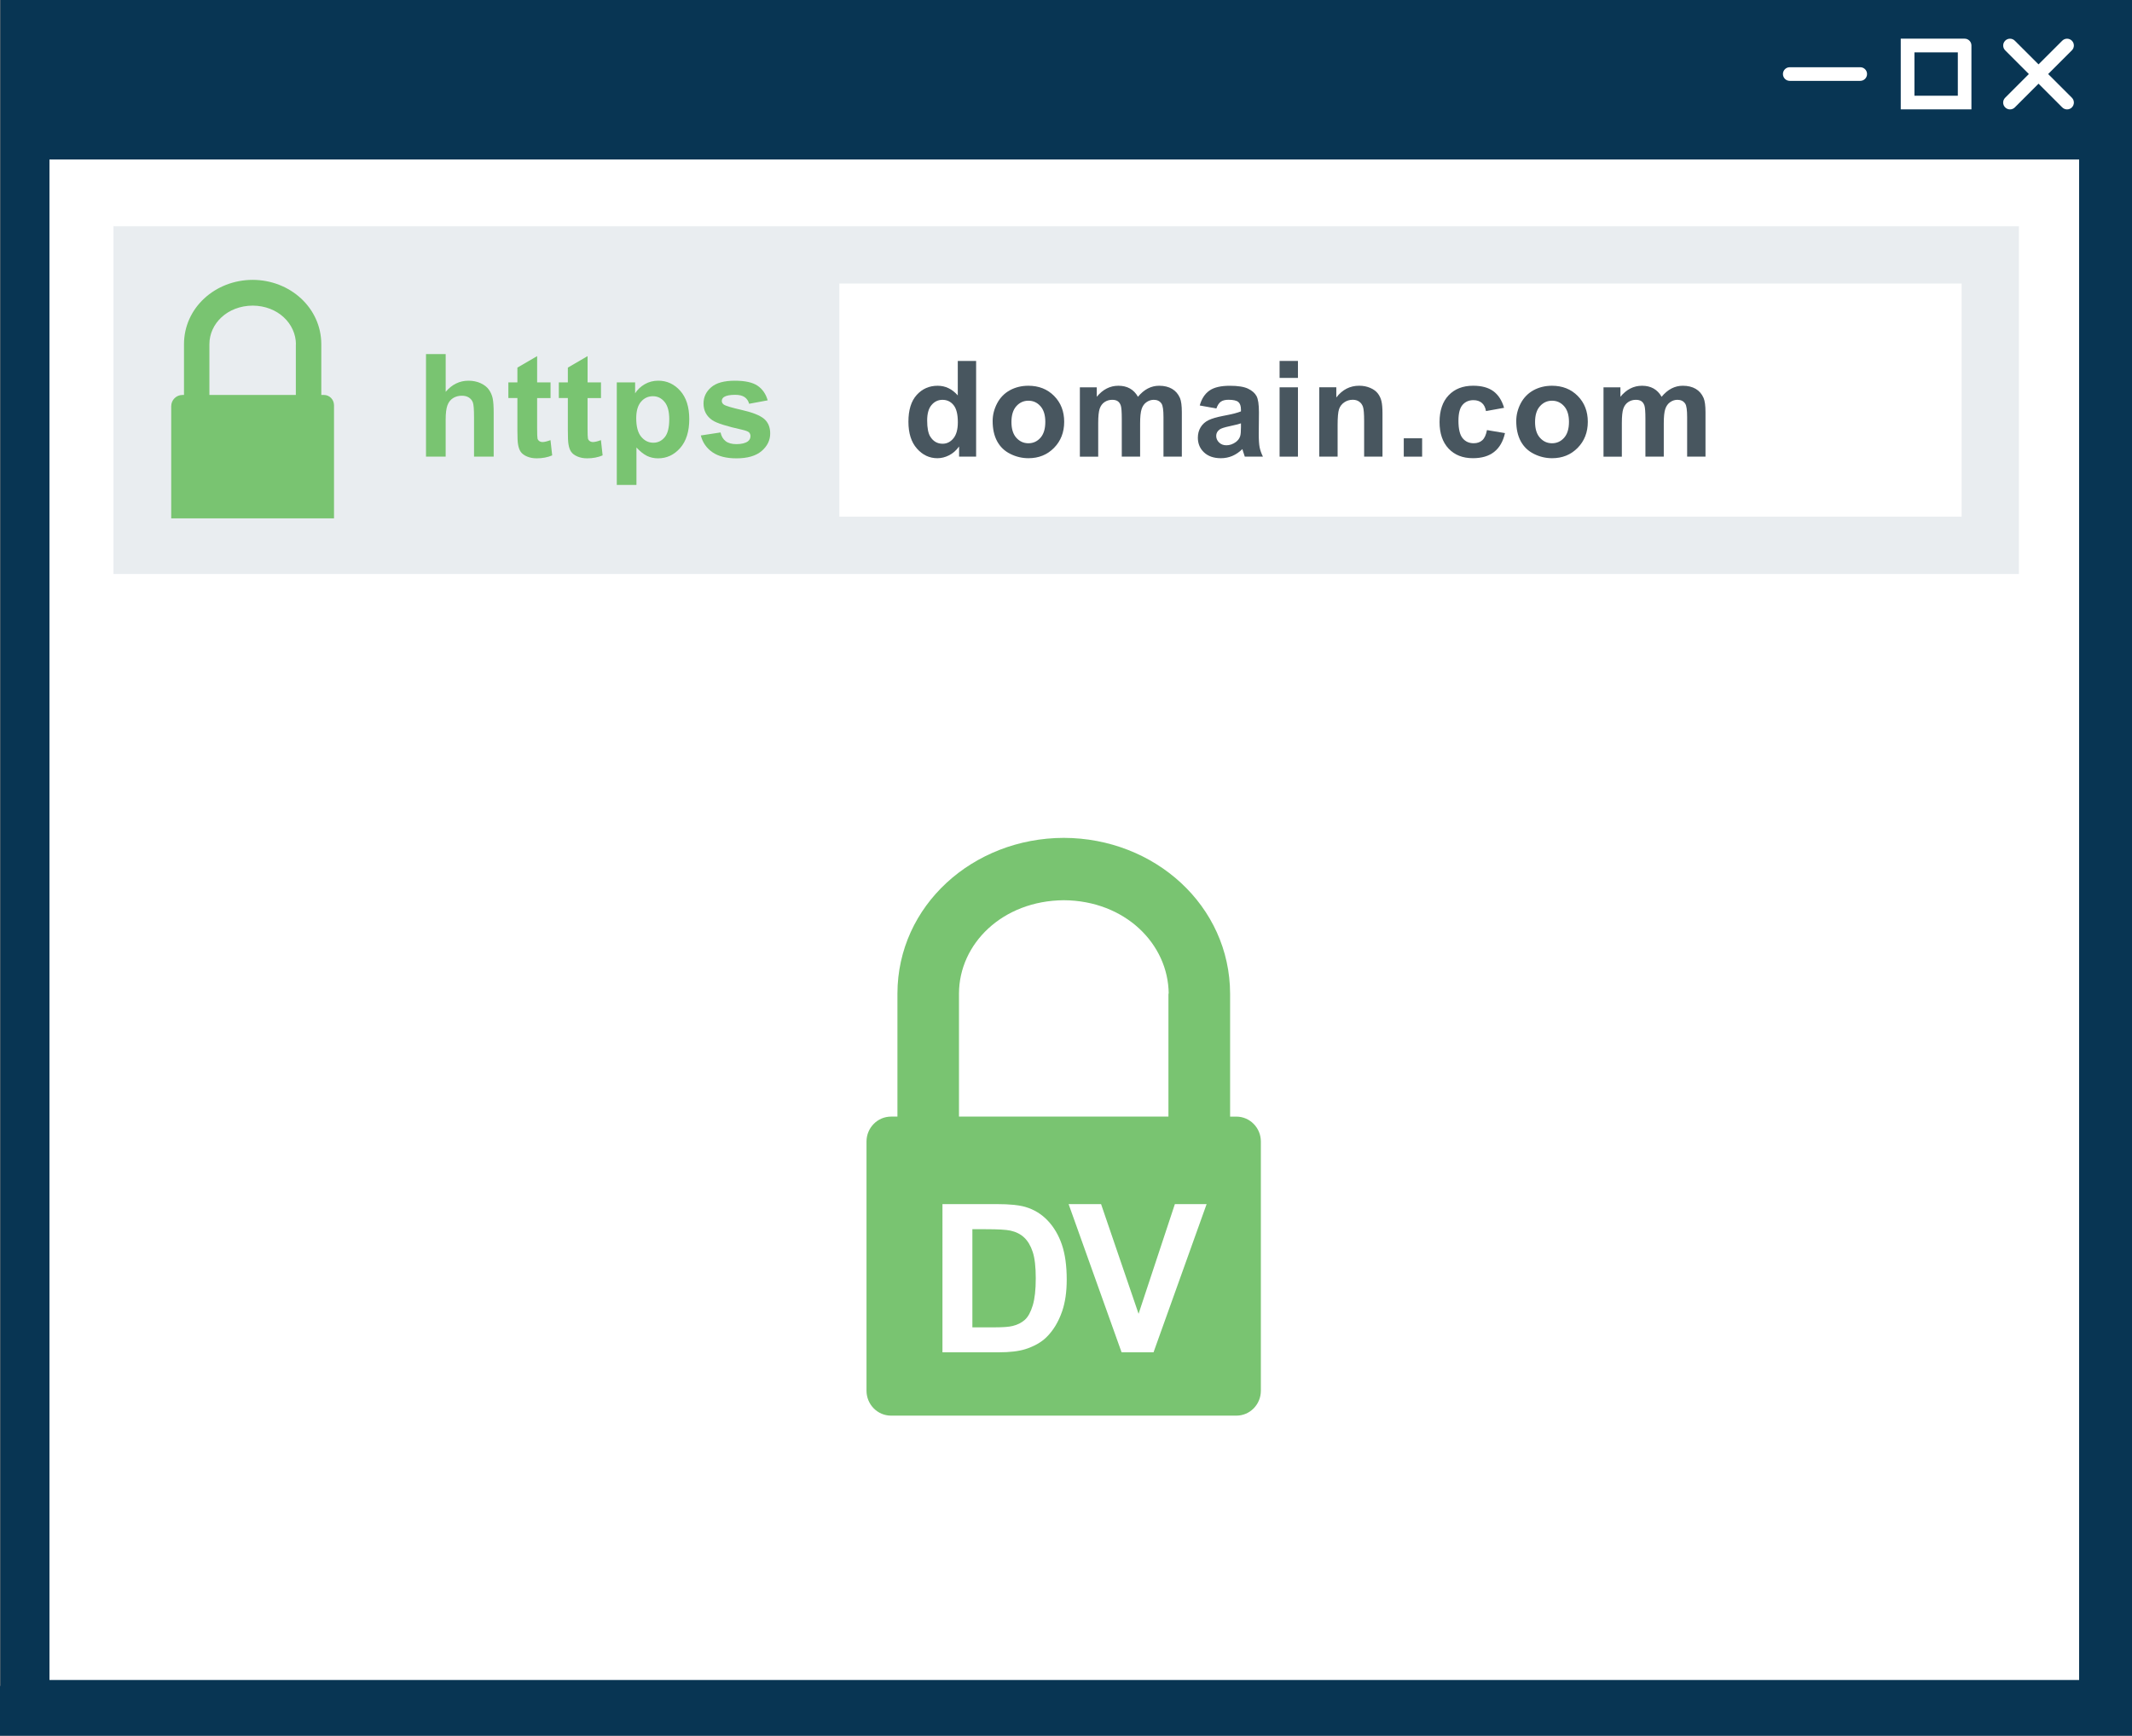<?xml version="1.0" encoding="utf-8"?>
<!-- Generator: Adobe Illustrator 28.1.0, SVG Export Plug-In . SVG Version: 6.00 Build 0)  -->
<svg version="1.1" id="Layer_1" xmlns="http://www.w3.org/2000/svg" xmlns:xlink="http://www.w3.org/1999/xlink" x="0px" y="0px"
	 width="111.608px" height="90.879px" viewBox="0 0 111.608 90.879" style="enable-background:new 0 0 111.608 90.879;"
	 xml:space="preserve">
<rect x="0" y="0" width="111.608" height="90.879" fill="#808080" stroke="none"/>
<style type="text/css">
	.st0{fill:#083553;}
	.st1{fill:#FFFFFF;}
	.st2{display:none;}
	.st3{display:inline;fill:#FFFFFF;}
	.st4{fill:#E9EDF0;}
	.st5{fill:#79C471;}
	.st6{fill:#48565F;}
</style>
<g>
	<g>
		<polygon class="st0" points="107.145,0 107.145,0 0.019,0 0.019,88.275 0,88.275 0,90.879 2.206,90.879 2.604,90.879 
			111.608,90.879 111.608,4.462 111.608,2.188 111.608,0 		"/>
	</g>
	<rect x="2.59" y="8.35" class="st1" width="106.25" height="79.611"/>
	<g class="st2">
		<path class="st3" d="M4.81,8.354c-1.208,0-2.188,0.98-2.188,2.188l-0.018,77.45h106.364V8.353L4.81,8.354z"/>
	</g>
	<g>
		<path class="st1" d="M97.381,3.52h-3.69c-0.197,0-0.356,0.16-0.356,0.356c0,0.197,0.159,0.358,0.356,0.358h3.69
			c0.198,0,0.357-0.16,0.357-0.358C97.739,3.68,97.58,3.52,97.381,3.52"/>
	</g>
	<g>
		<path class="st1" d="M108.461,5.117l-1.242-1.241l1.242-1.241c0.139-0.139,0.139-0.365,0-0.504c-0.14-0.14-0.365-0.14-0.505,0
			l-1.241,1.239l-1.241-1.239c-0.14-0.14-0.366-0.14-0.505,0c-0.139,0.139-0.139,0.365,0,0.504l1.239,1.241l-1.239,1.241
			c-0.141,0.14-0.141,0.367,0,0.506c0.07,0.07,0.16,0.105,0.252,0.105c0.092,0,0.182-0.034,0.253-0.105l1.241-1.242l1.241,1.242
			c0.069,0.07,0.161,0.105,0.253,0.105c0.092,0,0.184-0.034,0.252-0.105C108.6,5.484,108.6,5.257,108.461,5.117"/>
	</g>
	<g>
		<path class="st1" d="M102.49,5.013h-2.271V2.74h2.271V5.013z M102.848,2.025h-3.346v3.702h3.7V2.383
			C103.203,2.185,103.043,2.025,102.848,2.025"/>
	</g>
	<g>
		<polygon class="st4" points="103.5,11.845 100.948,11.845 5.94,11.845 5.94,27.864 5.94,30.052 8.127,30.052 9.633,30.052 
			105.689,30.052 105.689,30.052 105.689,14.654 105.689,14.031 105.689,11.845 		"/>
	</g>
	<g>
		<polygon class="st1" points="100.5,14.845 97.948,14.845 43.939,14.845 43.939,24.864 43.939,27.052 46.127,27.052 47.634,27.052 
			102.689,27.052 102.689,27.052 102.689,17.654 102.689,17.031 102.689,14.845 		"/>
	</g>
	<g>
		<path class="st5" d="M10.962,18.018c0.002-1.073,0.935-2.006,2.264-2.017c1.327,0.009,2.259,0.947,2.266,2.022l-0.005-0.005v3.176
			h1.333v-3.171c-0.004-1.902-1.628-3.365-3.594-3.37c-1.964,0.005-3.591,1.463-3.594,3.365v3.176h1.33V18.018z"/>
	</g>
	<g>
		<path class="st5" d="M16.957,20.679H9.552c-0.325,0-0.589,0.264-0.589,0.589v5.873h8.522v-5.924
			C17.485,20.921,17.25,20.679,16.957,20.679"/>
	</g>
</g>
<g>
	<path class="st6" d="M51.099,23.909h-0.892v-0.533c-0.148,0.207-0.323,0.361-0.525,0.463c-0.202,0.102-0.405,0.152-0.61,0.152
		c-0.417,0-0.774-0.168-1.071-0.504c-0.298-0.336-0.446-0.805-0.446-1.406c0-0.615,0.145-1.083,0.434-1.403
		c0.29-0.32,0.655-0.481,1.097-0.481c0.406,0,0.756,0.169,1.053,0.506v-1.805h0.96V23.909z M48.536,22.016
		c0,0.388,0.054,0.668,0.161,0.841c0.155,0.251,0.372,0.376,0.649,0.376c0.221,0,0.409-0.094,0.564-0.282
		c0.155-0.188,0.232-0.469,0.232-0.842c0-0.418-0.075-0.718-0.226-0.901c-0.15-0.184-0.343-0.274-0.578-0.274
		c-0.228,0-0.419,0.09-0.572,0.271C48.612,21.385,48.536,21.655,48.536,22.016z"/>
	<path class="st6" d="M51.964,22.043c0-0.319,0.079-0.628,0.236-0.927c0.157-0.298,0.38-0.525,0.668-0.684
		c0.288-0.156,0.61-0.235,0.965-0.235c0.549,0,0.999,0.179,1.35,0.535c0.351,0.356,0.526,0.807,0.526,1.352
		c0,0.549-0.177,1.004-0.531,1.365c-0.354,0.361-0.801,0.542-1.338,0.542c-0.333,0-0.65-0.075-0.952-0.226
		c-0.302-0.15-0.532-0.371-0.689-0.661C52.042,22.813,51.964,22.46,51.964,22.043z M52.948,22.095c0,0.359,0.085,0.635,0.256,0.826
		c0.171,0.191,0.382,0.287,0.632,0.287c0.25,0,0.461-0.096,0.631-0.287c0.169-0.191,0.254-0.469,0.254-0.834
		c0-0.355-0.085-0.629-0.254-0.82c-0.17-0.191-0.38-0.287-0.631-0.287c-0.25,0-0.461,0.096-0.632,0.287
		C53.034,21.458,52.948,21.734,52.948,22.095z"/>
	<path class="st6" d="M56.53,20.279h0.885v0.495c0.317-0.385,0.694-0.577,1.131-0.577c0.232,0,0.434,0.048,0.605,0.144
		c0.171,0.096,0.311,0.24,0.42,0.434c0.16-0.193,0.332-0.338,0.516-0.434c0.185-0.096,0.382-0.144,0.591-0.144
		c0.267,0,0.492,0.054,0.677,0.162c0.185,0.108,0.322,0.268,0.414,0.478c0.066,0.154,0.099,0.405,0.099,0.752v2.32h-0.961v-2.074
		c0-0.36-0.033-0.593-0.099-0.697c-0.089-0.137-0.226-0.205-0.41-0.205c-0.134,0-0.261,0.041-0.379,0.123
		c-0.119,0.082-0.204,0.202-0.256,0.36c-0.052,0.158-0.079,0.408-0.079,0.75v1.743h-0.96V21.92c0-0.353-0.017-0.581-0.051-0.684
		c-0.034-0.103-0.087-0.179-0.159-0.229c-0.072-0.05-0.169-0.074-0.292-0.074c-0.148,0-0.281,0.039-0.4,0.119
		c-0.119,0.08-0.203,0.195-0.255,0.346c-0.051,0.15-0.077,0.399-0.077,0.748v1.764h-0.96V20.279z"/>
	<path class="st6" d="M63.677,21.387l-0.872-0.157c0.098-0.351,0.267-0.61,0.506-0.779c0.239-0.169,0.595-0.253,1.066-0.253
		c0.428,0,0.748,0.051,0.957,0.152c0.21,0.101,0.357,0.229,0.442,0.386c0.086,0.156,0.128,0.443,0.128,0.859l-0.01,1.121
		c0,0.319,0.016,0.555,0.046,0.706c0.031,0.151,0.088,0.315,0.173,0.487h-0.95c-0.025-0.063-0.056-0.158-0.092-0.283
		c-0.016-0.058-0.027-0.095-0.034-0.113c-0.164,0.159-0.339,0.279-0.526,0.359c-0.187,0.079-0.386,0.119-0.598,0.119
		c-0.374,0-0.668-0.102-0.884-0.305c-0.215-0.202-0.323-0.459-0.323-0.769c0-0.205,0.049-0.388,0.147-0.549
		c0.098-0.16,0.235-0.283,0.412-0.369c0.176-0.085,0.431-0.16,0.764-0.224c0.449-0.084,0.76-0.163,0.933-0.236v-0.096
		c0-0.184-0.045-0.315-0.137-0.395c-0.091-0.078-0.263-0.117-0.516-0.117c-0.171,0-0.304,0.033-0.4,0.101
		S63.736,21.218,63.677,21.387z M64.962,22.166c-0.123,0.041-0.318,0.09-0.584,0.147c-0.267,0.057-0.441,0.112-0.523,0.167
		c-0.125,0.089-0.188,0.202-0.188,0.339c0,0.134,0.05,0.25,0.15,0.348c0.1,0.099,0.228,0.147,0.383,0.147
		c0.173,0,0.338-0.057,0.496-0.171c0.116-0.087,0.192-0.192,0.229-0.318c0.025-0.082,0.038-0.237,0.038-0.468V22.166z"/>
	<path class="st6" d="M66.985,19.787v-0.889h0.961v0.889H66.985z M66.985,23.909v-3.63h0.961v3.63H66.985z"/>
	<path class="st6" d="M72.372,23.909h-0.961v-1.853c0-0.392-0.021-0.645-0.062-0.761c-0.041-0.115-0.107-0.204-0.2-0.268
		c-0.092-0.065-0.203-0.096-0.333-0.096c-0.166,0-0.316,0.045-0.448,0.137c-0.132,0.091-0.223,0.211-0.272,0.361
		c-0.049,0.15-0.073,0.429-0.073,0.834v1.645h-0.96v-3.63h0.892v0.533c0.316-0.41,0.716-0.615,1.196-0.615
		c0.212,0,0.405,0.038,0.581,0.114c0.176,0.076,0.309,0.174,0.398,0.293c0.09,0.118,0.152,0.252,0.188,0.402
		s0.054,0.366,0.054,0.646V23.909z"/>
	<path class="st6" d="M73.486,23.909v-0.961h0.961v0.961H73.486z"/>
	<path class="st6" d="M78.737,21.352l-0.947,0.171c-0.032-0.189-0.104-0.331-0.217-0.427c-0.113-0.096-0.26-0.145-0.439-0.145
		c-0.239,0-0.43,0.083-0.572,0.248c-0.143,0.165-0.214,0.441-0.214,0.829c0,0.431,0.072,0.735,0.217,0.913
		c0.145,0.178,0.339,0.266,0.583,0.266c0.183,0,0.332-0.052,0.447-0.155c0.117-0.104,0.199-0.282,0.246-0.534l0.943,0.16
		c-0.098,0.433-0.285,0.76-0.564,0.98c-0.278,0.222-0.65,0.332-1.118,0.332c-0.53,0-0.954-0.168-1.27-0.502
		c-0.315-0.336-0.473-0.799-0.473-1.392c0-0.6,0.158-1.065,0.475-1.399c0.316-0.334,0.745-0.501,1.285-0.501
		c0.442,0,0.794,0.095,1.055,0.285C78.435,20.673,78.623,20.963,78.737,21.352z"/>
	<path class="st6" d="M79.374,22.043c0-0.319,0.079-0.628,0.235-0.927c0.158-0.298,0.381-0.525,0.669-0.684
		c0.288-0.156,0.61-0.235,0.966-0.235c0.549,0,0.999,0.179,1.35,0.535c0.351,0.356,0.526,0.807,0.526,1.352
		c0,0.549-0.177,1.004-0.531,1.365c-0.354,0.361-0.801,0.542-1.339,0.542c-0.332,0-0.649-0.075-0.951-0.226
		c-0.302-0.15-0.531-0.371-0.689-0.661C79.454,22.813,79.374,22.46,79.374,22.043z M80.359,22.095c0,0.359,0.085,0.635,0.257,0.826
		c0.17,0.191,0.381,0.287,0.632,0.287s0.461-0.096,0.631-0.287c0.17-0.191,0.255-0.469,0.255-0.834c0-0.355-0.085-0.629-0.255-0.82
		c-0.17-0.191-0.38-0.287-0.631-0.287s-0.462,0.096-0.632,0.287C80.444,21.458,80.359,21.734,80.359,22.095z"/>
	<path class="st6" d="M83.941,20.279h0.886v0.495c0.316-0.385,0.693-0.577,1.131-0.577c0.232,0,0.434,0.048,0.605,0.144
		c0.17,0.096,0.311,0.24,0.42,0.434c0.159-0.193,0.332-0.338,0.516-0.434c0.186-0.096,0.382-0.144,0.592-0.144
		c0.267,0,0.492,0.054,0.677,0.162c0.185,0.108,0.322,0.268,0.413,0.478c0.066,0.154,0.1,0.405,0.1,0.752v2.32h-0.961v-2.074
		c0-0.36-0.032-0.593-0.099-0.697c-0.089-0.137-0.225-0.205-0.41-0.205c-0.135,0-0.261,0.041-0.38,0.123
		c-0.118,0.082-0.203,0.202-0.256,0.36c-0.053,0.158-0.078,0.408-0.078,0.75v1.743h-0.961V21.92c0-0.353-0.018-0.581-0.051-0.684
		c-0.035-0.103-0.088-0.179-0.159-0.229c-0.072-0.05-0.169-0.074-0.292-0.074c-0.148,0-0.282,0.039-0.4,0.119
		c-0.118,0.08-0.203,0.195-0.255,0.346c-0.051,0.15-0.077,0.399-0.077,0.748v1.764h-0.96V20.279z"/>
</g>
<g>
	<path class="st5" d="M23.331,18.54v1.975c0.332-0.389,0.729-0.582,1.19-0.582c0.237,0,0.45,0.043,0.641,0.131
		c0.191,0.088,0.334,0.201,0.431,0.338c0.096,0.137,0.162,0.288,0.198,0.453c0.035,0.167,0.053,0.424,0.053,0.773v2.281h-1.029
		v-2.055c0-0.407-0.019-0.666-0.059-0.776c-0.039-0.109-0.108-0.197-0.207-0.262c-0.099-0.065-0.223-0.097-0.372-0.097
		c-0.171,0-0.324,0.041-0.458,0.124c-0.135,0.083-0.233,0.208-0.295,0.376c-0.062,0.167-0.094,0.414-0.094,0.741v1.948h-1.029V18.54
		H23.331z"/>
	<path class="st5" d="M28.821,20.021v0.82h-0.703v1.566c0,0.318,0.007,0.503,0.02,0.556c0.014,0.052,0.044,0.096,0.092,0.13
		c0.047,0.034,0.105,0.051,0.174,0.051c0.095,0,0.233-0.033,0.414-0.099l0.088,0.798c-0.24,0.104-0.511,0.154-0.814,0.154
		c-0.185,0-0.352-0.031-0.501-0.094c-0.149-0.062-0.258-0.143-0.328-0.241c-0.07-0.099-0.118-0.232-0.145-0.401
		c-0.022-0.119-0.033-0.361-0.033-0.725v-1.695h-0.473v-0.82h0.473v-0.774l1.033-0.601v1.374H28.821z"/>
	<path class="st5" d="M31.461,20.021v0.82h-0.703v1.566c0,0.318,0.007,0.503,0.02,0.556c0.014,0.052,0.044,0.096,0.092,0.13
		c0.047,0.034,0.105,0.051,0.174,0.051c0.095,0,0.233-0.033,0.414-0.099l0.088,0.798c-0.24,0.104-0.511,0.154-0.813,0.154
		c-0.186,0-0.353-0.031-0.501-0.094c-0.149-0.062-0.258-0.143-0.328-0.241c-0.07-0.099-0.118-0.232-0.145-0.401
		c-0.022-0.119-0.033-0.361-0.033-0.725v-1.695h-0.473v-0.82h0.473v-0.774l1.033-0.601v1.374H31.461z"/>
	<path class="st5" d="M32.288,20.021h0.96v0.57c0.124-0.194,0.293-0.354,0.505-0.476c0.213-0.122,0.448-0.183,0.707-0.183
		c0.452,0,0.835,0.177,1.15,0.53c0.315,0.355,0.472,0.848,0.472,1.48c0,0.649-0.159,1.154-0.476,1.515
		c-0.318,0.36-0.702,0.54-1.154,0.54c-0.215,0-0.41-0.043-0.584-0.128c-0.175-0.086-0.358-0.232-0.551-0.439v1.959h-1.029V20.021z
		 M33.306,21.898c0,0.437,0.086,0.76,0.26,0.969c0.173,0.209,0.385,0.313,0.634,0.313c0.239,0,0.438-0.096,0.597-0.288
		c0.159-0.191,0.238-0.506,0.238-0.942c0-0.408-0.082-0.711-0.246-0.908c-0.164-0.198-0.366-0.297-0.608-0.297
		c-0.251,0-0.46,0.097-0.626,0.291C33.389,21.23,33.306,21.517,33.306,21.898z"/>
	<path class="st5" d="M36.686,22.8l1.033-0.158c0.044,0.201,0.133,0.352,0.267,0.456c0.134,0.104,0.322,0.156,0.564,0.156
		c0.266,0,0.466-0.049,0.601-0.146c0.09-0.068,0.135-0.16,0.135-0.274c0-0.078-0.024-0.144-0.073-0.194
		c-0.051-0.049-0.166-0.094-0.344-0.136c-0.83-0.184-1.357-0.351-1.578-0.502c-0.308-0.21-0.462-0.502-0.462-0.875
		c0-0.337,0.133-0.62,0.4-0.85c0.266-0.23,0.679-0.344,1.238-0.344c0.532,0,0.928,0.086,1.186,0.26
		c0.259,0.173,0.437,0.43,0.535,0.768l-0.971,0.18c-0.041-0.151-0.12-0.268-0.236-0.348c-0.116-0.081-0.282-0.121-0.497-0.121
		c-0.271,0-0.465,0.038-0.582,0.113c-0.078,0.054-0.117,0.124-0.117,0.209c0,0.073,0.034,0.136,0.102,0.187
		c0.093,0.068,0.413,0.165,0.962,0.289c0.548,0.125,0.931,0.277,1.148,0.458c0.215,0.184,0.322,0.438,0.322,0.766
		c0,0.356-0.149,0.663-0.447,0.919c-0.298,0.257-0.739,0.385-1.322,0.385c-0.53,0-0.949-0.107-1.258-0.322
		C36.983,23.46,36.781,23.168,36.686,22.8z"/>
</g>
<g>
	<g>
		<path class="st5" d="M64.724,58.464h-0.329v-6.431c-0.01-4.609-3.944-8.152-8.707-8.164c-4.757,0.012-8.7,3.543-8.708,8.15v6.444
			h-0.334c-0.71,0-1.285,0.588-1.285,1.305v13.045c0,0.723,0.575,1.307,1.285,1.307h18.078c0.709,0,1.281-0.584,1.281-1.307V59.768
			C66.005,59.052,65.433,58.464,64.724,58.464 M50.202,52.019c0.005-2.6,2.266-4.859,5.486-4.885
			c3.214,0.021,5.475,2.294,5.492,4.899l-0.013-0.014v6.444H50.202V52.019z"/>
	</g>
</g>
<g>
	<path class="st1" d="M49.336,63.045H52.2c0.646,0,1.138,0.05,1.477,0.148c0.455,0.134,0.845,0.372,1.17,0.715
		c0.324,0.342,0.571,0.761,0.741,1.257c0.169,0.496,0.254,1.107,0.254,1.834c0,0.639-0.08,1.189-0.238,1.651
		c-0.194,0.564-0.471,1.021-0.831,1.371c-0.272,0.265-0.639,0.471-1.101,0.619c-0.346,0.109-0.808,0.164-1.387,0.164h-2.948V63.045z
		 M50.903,64.358v5.139h1.17c0.438,0,0.753-0.024,0.947-0.074c0.254-0.063,0.465-0.171,0.632-0.322
		c0.167-0.152,0.305-0.401,0.41-0.749c0.106-0.348,0.159-0.821,0.159-1.421c0-0.601-0.053-1.06-0.159-1.382
		c-0.105-0.321-0.254-0.571-0.444-0.752c-0.19-0.18-0.433-0.302-0.725-0.365c-0.219-0.049-0.648-0.073-1.286-0.073H50.903z"/>
</g>
<g>
	<path class="st1" d="M58.714,70.805l-2.773-7.76h1.699l1.963,5.743l1.9-5.743h1.662l-2.779,7.76H58.714z"/>
</g>
</svg>
